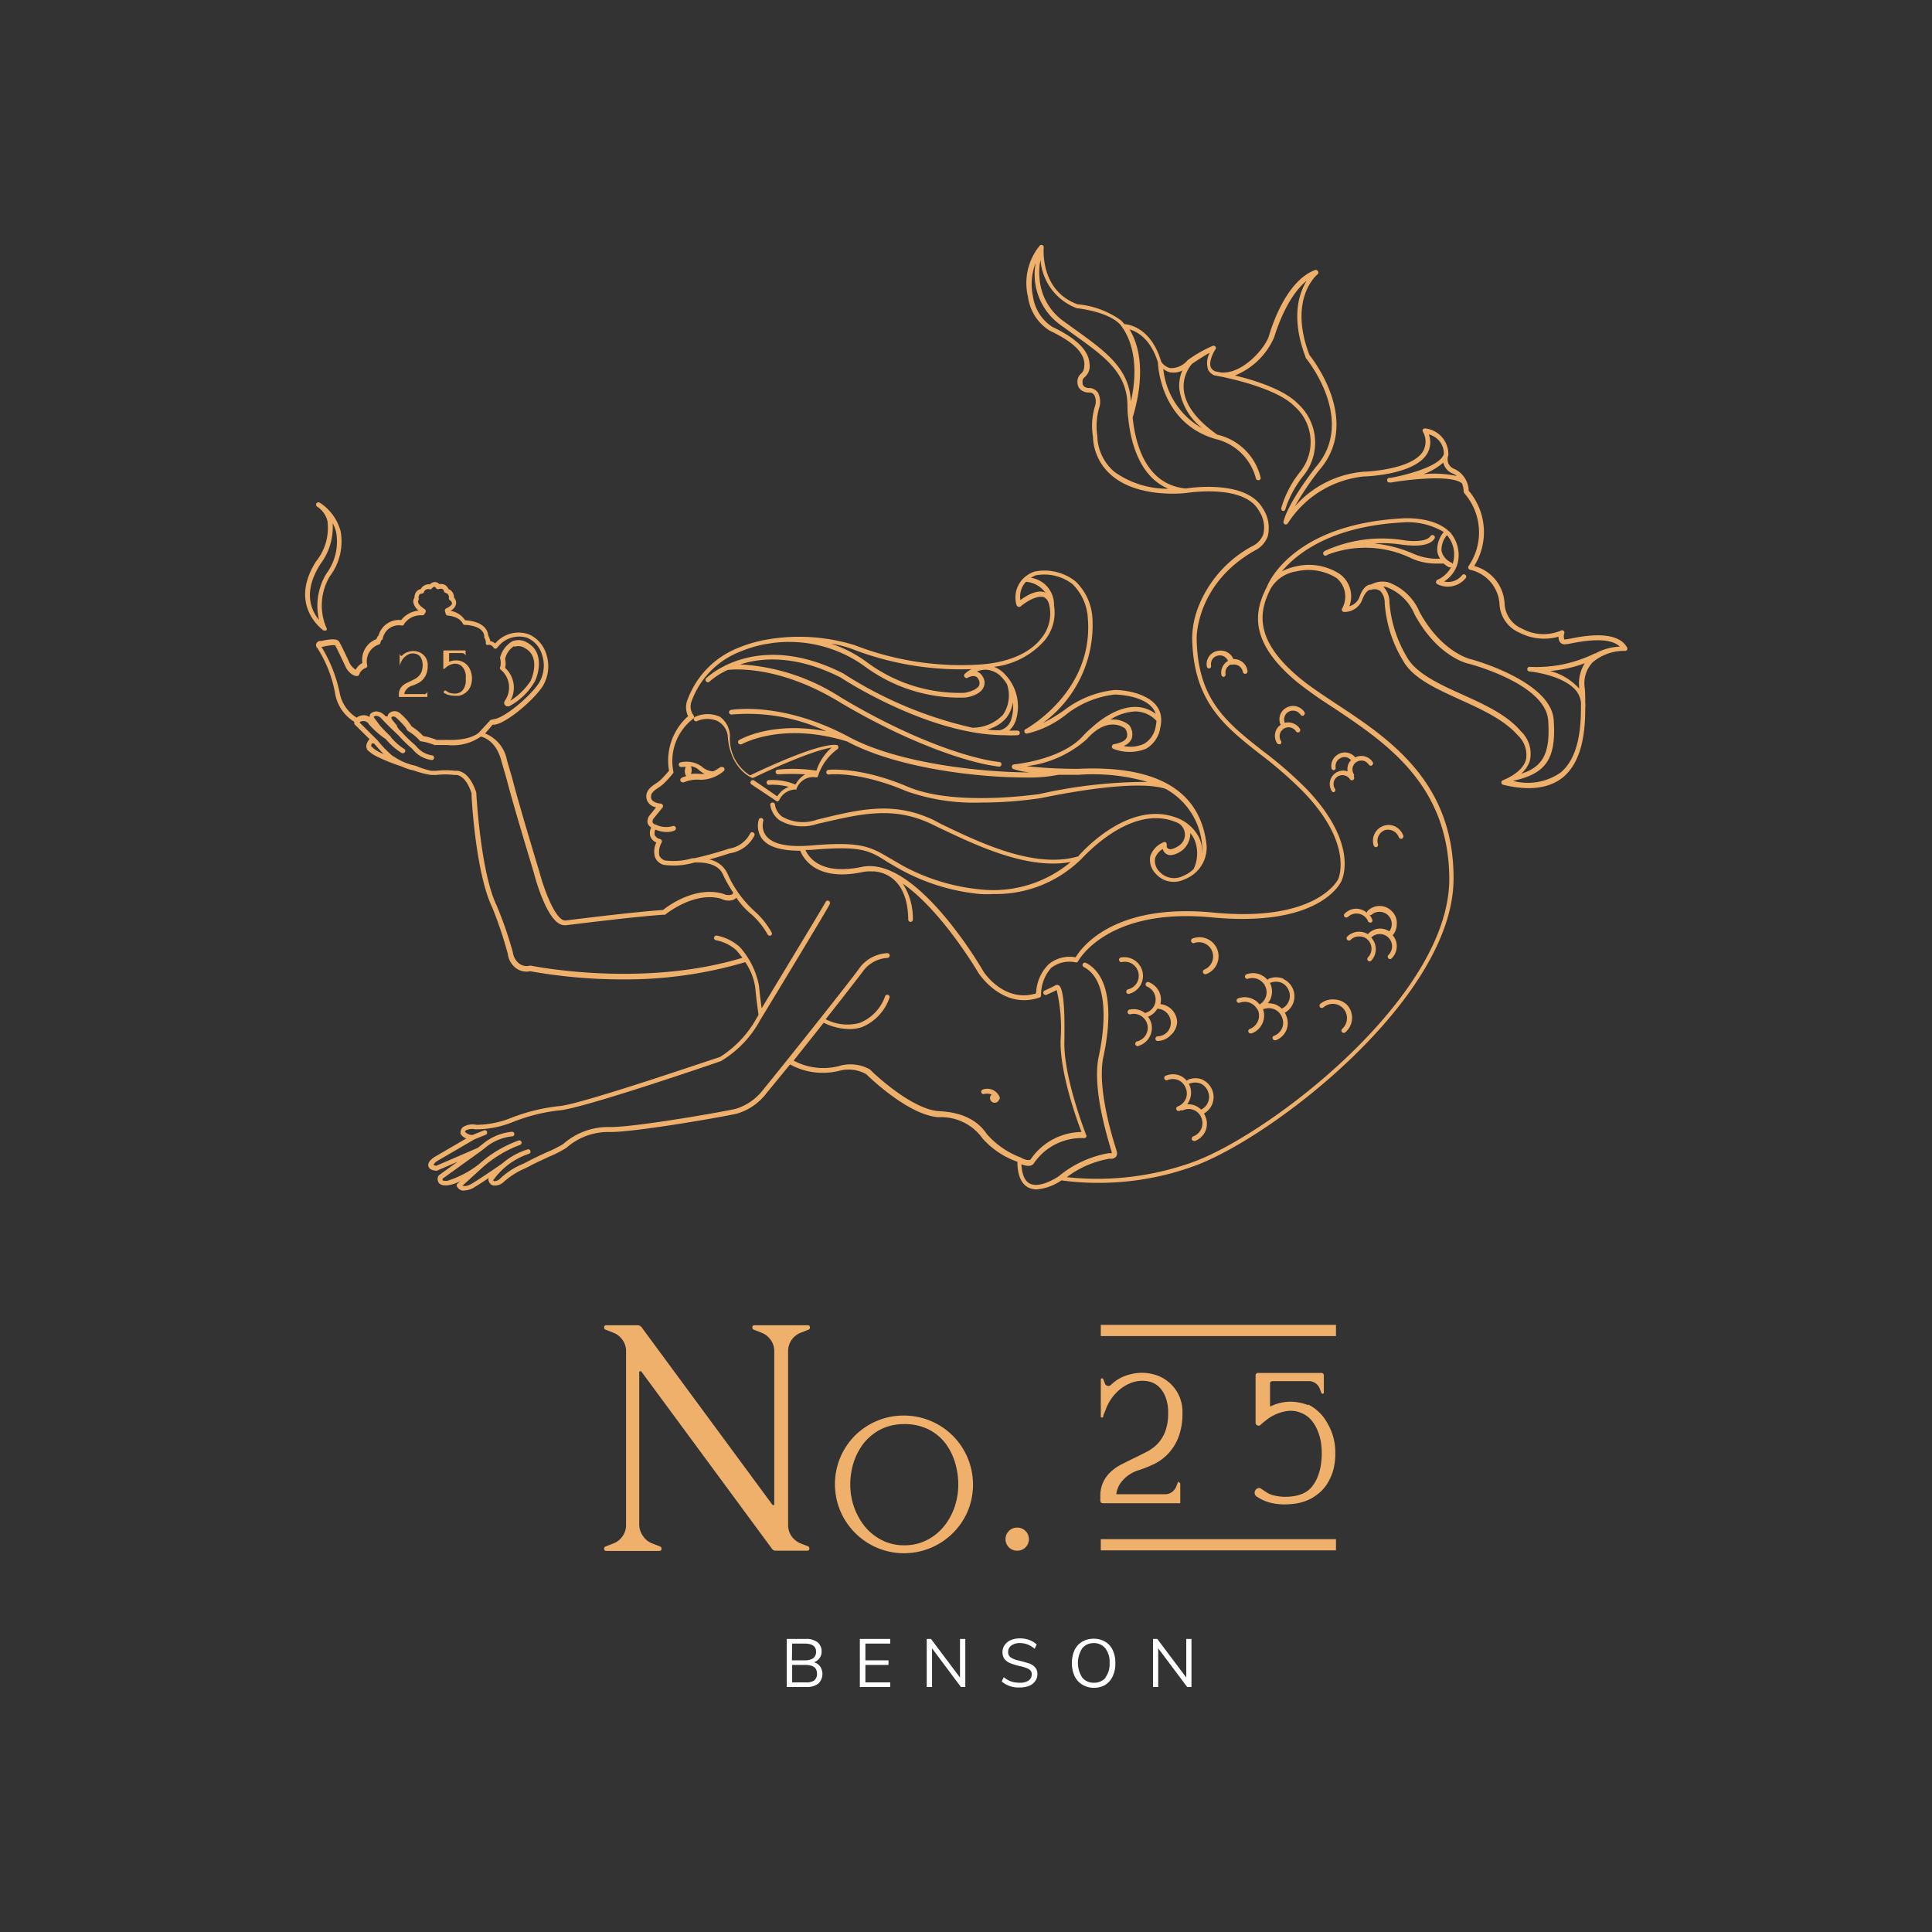 <svg id="Layer_1" data-name="Layer 1" xmlns="http://www.w3.org/2000/svg" viewBox="0 0 167.26 167.26"><rect x="0" y="0" width="167.26" height="167.26" fill="#333333" stroke="none"/><defs><style>.cls-1{fill:#efb06c;}.cls-2{fill:#fff;}</style></defs><title>No.25 logo@6x-100</title><path class="cls-1" d="M69.93,133.86a.2.2,0,0,1,.14.2c0,.13-.07.19-.2.19h-2.7a.37.37,0,0,1-.34-.17L55.51,118.72a.11.11,0,0,0-.11,0,.07.07,0,0,0-.06.07V132a1.77,1.77,0,0,0,.34,1,1.69,1.69,0,0,0,.81.63l.64.25a.2.2,0,0,1,.14.2c0,.13-.07.19-.2.19H52.5c-.13,0-.2-.06-.2-.19a.2.2,0,0,1,.14-.2l.64-.25a1.69,1.69,0,0,0,.81-.63,1.64,1.64,0,0,0,.31-1V117a1.64,1.64,0,0,0-.31-1,1.69,1.69,0,0,0-.81-.63l-.64-.25a.2.2,0,0,1-.14-.19.18.18,0,0,1,.2-.2h2.7a.45.45,0,0,1,.34.17l11.32,15.36s.07.06.11.05a.07.07,0,0,0,.06-.07V117a1.64,1.64,0,0,0-.31-1,1.69,1.69,0,0,0-.81-.63l-.64-.25a.2.2,0,0,1-.14-.19.18.18,0,0,1,.2-.2h4.6c.13,0,.19.07.19.2a.19.19,0,0,1-.14.19l-.64.25a1.79,1.79,0,0,0-.81.63,1.7,1.7,0,0,0-.3,1v15a1.7,1.7,0,0,0,.3,1,1.79,1.79,0,0,0,.81.63l.64.25Z"/><path class="cls-1" d="M78.26,122.55a6,6,0,0,1,4.23,1.75,6,6,0,0,1,1.28,1.91,6,6,0,0,1,0,4.64A6,6,0,0,1,80.59,134a6,6,0,0,1-4.65,0,6,6,0,0,1-1.9-1.28,6,6,0,0,1-1.29-1.91,6,6,0,0,1,0-4.64A6,6,0,0,1,74,124.3a6,6,0,0,1,1.9-1.28A5.87,5.87,0,0,1,78.26,122.55Zm0,11.23a4.16,4.16,0,0,0,2-.46,4.51,4.51,0,0,0,1.47-1.19,5.43,5.43,0,0,0,.92-1.69,5.92,5.92,0,0,0,.31-1.91,6.49,6.49,0,0,0-.28-1.91,5.27,5.27,0,0,0-.85-1.69,4.28,4.28,0,0,0-1.46-1.19,4.65,4.65,0,0,0-2.11-.45,4.44,4.44,0,0,0-2,.45,4.51,4.51,0,0,0-1.47,1.19,5.36,5.36,0,0,0-.89,1.69,6.5,6.5,0,0,0-.29,1.91,5.83,5.83,0,0,0,1.24,3.6,4.62,4.62,0,0,0,1.47,1.19A4.13,4.13,0,0,0,78.26,133.78Z"/><path class="cls-1" d="M88.05,134.25a1,1,0,0,1-1-1,1,1,0,0,1,1-1,1,1,0,0,1,.72,1.72A1,1,0,0,1,88.05,134.25Z"/><path class="cls-1" d="M95.51,122.57l.22-.55a4.09,4.09,0,0,1,1.08-1.61,3.6,3.6,0,0,1,1.14-.7,2.71,2.71,0,0,1,1.59-.09,1.8,1.8,0,0,1,.46.19,2,2,0,0,1,.52.46,2.56,2.56,0,0,1,.43.81,3.65,3.65,0,0,1,.18,1.24,4.41,4.41,0,0,1-.25,1.6,3.25,3.25,0,0,1-.67,1.08,3.61,3.61,0,0,1-1,.72c-.37.19-.74.38-1.13.56l-1,.5a4.59,4.59,0,0,0-.91.63,2.92,2.92,0,0,0-.65.88,2.77,2.77,0,0,0-.26,1.24v.38c0,.16.08.23.24.23h6.68v-1.67a.1.1,0,0,0-.11-.11v-.08c-.06,0-.09,0-.1.06l-.15.38a1.06,1.06,0,0,1-.53.55.94.94,0,0,1-.43.09H96.7s-.06,0-.06,0a2.14,2.14,0,0,1,.55-1.19,3,3,0,0,1,1.46-.91,12.22,12.22,0,0,0,1.32-.54,4.25,4.25,0,0,0,1.19-.9,4.45,4.45,0,0,0,.87-1.41,5.77,5.77,0,0,0,.34-2.1,3.33,3.33,0,0,0-2.51-3.33,3.89,3.89,0,0,0-2,0,3.53,3.53,0,0,0-1.67.9.3.3,0,0,1-.29.1.29.29,0,0,1-.24-.2l-.15-.39a.11.11,0,0,0-.1-.06.1.1,0,0,0-.11.11v3.18c0,.07,0,.1.11.1A.11.11,0,0,0,95.51,122.57Z"/><path class="cls-1" d="M113.25,121.59l0,.06a4.2,4.2,0,0,0-1.63-.3,4,4,0,0,0-1.59.39c-.05,0-.08,0-.08,0v-1.94a.21.21,0,0,1,.23-.23h3.19a1,1,0,0,1,.53.19,1,1,0,0,1,.35.45l.15.39a.09.09,0,0,0,.1.06.1.1,0,0,0,.11-.11v-1.46a.21.21,0,0,0-.23-.23h-5.44a.21.21,0,0,0-.24.23v4.09a.22.22,0,0,0,.14.21.21.21,0,0,0,.25,0c.17-.16.38-.33.64-.53a4.05,4.05,0,0,1,.87-.48,3.58,3.58,0,0,1,1-.24,2.31,2.31,0,0,1,1.13.22,2.1,2.1,0,0,1,.78.57,3.41,3.41,0,0,1,.52.83,4.66,4.66,0,0,1,.31,1,6.56,6.56,0,0,1,.09,1.08,7,7,0,0,1-.08,1,4.84,4.84,0,0,1-.27,1,3.26,3.26,0,0,1-.45.8,2,2,0,0,1-.62.55,2.65,2.65,0,0,1-.92.32,4.57,4.57,0,0,1-1,.07,4.44,4.44,0,0,1-.86-.13,2,2,0,0,1-.62-.28l-.39-.26a.34.34,0,0,0-.51.07.39.39,0,0,0-.09.3.44.44,0,0,0,.17.28l.13.08a3.61,3.61,0,0,0,1,.44,5.06,5.06,0,0,0,1.31.16,6.8,6.8,0,0,0,1.17-.11,4.54,4.54,0,0,0,1.12-.4,4.83,4.83,0,0,0,.72-.51,3.43,3.43,0,0,0,.67-.78,4.62,4.62,0,0,0,.5-1.12,5.21,5.21,0,0,0,.19-1.5,4.88,4.88,0,0,0-.65-2.55A3.86,3.86,0,0,0,113.25,121.59Z"/><rect class="cls-1" x="95.3" y="114.7" width="20.36" height="0.97"/><rect class="cls-1" x="95.3" y="133.25" width="20.36" height="0.97"/><path class="cls-1" d="M136,55.28l-.47.08c-.08,0-.1,0-.1,0a.83.83,0,0,1,0-.54.21.21,0,0,0-.08-.22.2.2,0,0,0-.23,0,3.88,3.88,0,0,1-3.34-.17,2.48,2.48,0,0,1-1.52-2.11A3.55,3.55,0,0,0,127.63,49a5.54,5.54,0,0,0-.48-6.52,2.14,2.14,0,0,0-1.21-1.87.93.93,0,0,1-.55-.49,1,1,0,0,1,0-.71h0v0a2.25,2.25,0,0,0-2-2.32.22.22,0,0,0-.2.08.18.18,0,0,0,0,.21,1.72,1.72,0,0,1,0,1.7c-1,1.63-5.1,1.76-5.15,1.76a8.91,8.91,0,0,0-5.94,3,25.76,25.76,0,0,1,2.09-3.11c3.69-4.2-.48-9.56-.83-10-1.85-4.86.63-6.93.73-7a.2.2,0,0,0,0-.26.19.19,0,0,0-.24-.09c-2.3.85-3.58,4.28-4,5.72-.31,1-2.23,3.28-4.12,3.15l-.47-.09a.69.69,0,0,1-.42-.33c-.23-.48.2-1.31.39-1.59a.18.18,0,0,0,0-.22.22.22,0,0,0-.21-.09,11.38,11.38,0,0,0-2.2,1.25,1.86,1.86,0,0,1-1.5.69,1.28,1.28,0,0,1-.79-.56h0c-.85-2.87-2.69-3.21-3.19-3.25a3.48,3.48,0,0,0-.31-.34h0a7.67,7.67,0,0,0-3.75-1.38c-3.23-1.18-2.93-4.76-2.92-4.92a.2.2,0,0,0-.12-.2.18.18,0,0,0-.23.05A5.11,5.11,0,0,0,89,25.72a4.08,4.08,0,0,0,1.88,2.91c2,.94,2.94,1.87,3,2.83,0,.57-.12.72-.28.88a.88.88,0,0,0-.32.77.82.82,0,0,0,.3.65,1.14,1.14,0,0,0,.79.22.53.53,0,0,1,.37.23,1.26,1.26,0,0,1,.09.85,5.8,5.8,0,0,0-.21,2.73,4.58,4.58,0,0,0,1.62,3.37c2.33,2,6.29,1.54,6.46,1.52s5-.8,6.29,1.54a2.55,2.55,0,0,1,.37,2.06,1.87,1.87,0,0,1-.94,1,10.21,10.21,0,0,0-4.61,5.1,7.75,7.75,0,0,0-.6,2.82c.08,5.52,2.76,7.64,5.87,10.08a34.74,34.74,0,0,1,3.79,3.31c4.33,4.52,3,7.44,3,7.48S114.06,79.89,105,79c-8.63-.83-11.41,3.09-11.88,3.88a2.83,2.83,0,0,0-2.32.59A3.69,3.69,0,0,0,89.7,86c-2.78.85-4.55-1.84-4.62-2-.24-.41-5.82-9.92-10.47-8.95-3.57.75-4.61-.85-4.88-1.47l.49,0c4.26-.37,5,0,6.63,1.06.35.2.74.44,1.2.69a17.81,17.81,0,0,0,6.8,2.07,11.18,11.18,0,0,0,1.15,0,10.53,10.53,0,0,0,7.58-3h0l0,0c.05,0,4.23-4.89,8.24-3.22a1.14,1.14,0,0,1,.29,2c-.2.15-.68.42-.92.32s-.17-.26-.18-.42a.2.2,0,0,0-.1-.16.19.19,0,0,0-.18,0,2,2,0,0,0-1.14,1.18,1.69,1.69,0,0,0,.43,1.5,2.08,2.08,0,0,0,2.54.52,2.94,2.94,0,0,0,1.9-2.94c-.52-4.72-4.27-6.94-11.11-6.62a39.9,39.9,0,0,1-4.47-.23A9.51,9.51,0,0,0,94.08,64c1.9-2.14,3.3-.94,3.33-.92a.9.9,0,0,1,.15.74c-.11.29-.5.5-1.13.61a.22.22,0,0,0-.17.19.2.2,0,0,0,.13.21,3.84,3.84,0,0,0,2.81,0A2.52,2.52,0,0,0,100.45,63a3.13,3.13,0,0,0,.08-.66h0a2,2,0,0,0-.48-1.33c-1-1.15-3.12-1.3-3.6-1.27a8.64,8.64,0,0,0-4.34,1.76,14.13,14.13,0,0,1-1.82,1.09,10.5,10.5,0,0,0,4.29-9,4.79,4.79,0,0,0-1.47-3.26,4.34,4.34,0,0,0-3.54-.85,2.58,2.58,0,0,0-.94.56s0,0,0,0A2.32,2.32,0,0,0,88,52.37a.23.23,0,0,0,.14.15.24.24,0,0,0,.2,0c.33-.3,1.34-1,2-.83.27.1.45.38.53.84a3.35,3.35,0,0,1-.7,2.7c-1,1.32-2.91,2.14-5.33,2.3a25.49,25.49,0,0,1-10.86-1.68,16.34,16.34,0,0,0-7.17-.55l-.6.1a11.86,11.86,0,0,0-2.38.72,7.69,7.69,0,0,0-4.29,4.41A1.76,1.76,0,0,0,59.57,62a5.14,5.14,0,0,0-1.65,4.72,10.19,10.19,0,0,1-.73.8,3,3,0,0,1-.43.32c-.42.29-.93.64-.78,1.35a1,1,0,0,0,.82.7l-.52.65a.84.84,0,0,0-.22.69.7.7,0,0,0,.32.41,1,1,0,0,0-.07.78.93.93,0,0,0,.51.52,1.79,1.79,0,0,0-.12,1.26,1.16,1.16,0,0,0,.74.67,6.27,6.27,0,0,0,2.68-.2c.34,0,1.93-.1,2.45,1a11.49,11.49,0,0,0,.92,1.63.38.38,0,0,1-.21.17,1,1,0,0,1-.66-.09c-2.44-.71-4.83,1.08-5.22,1.4-2.66.18-8.36.9-8.42.91-.84.09-1.85-2.56-2.3-4.27,0,0-1.79-5.87-2.34-8.07l-.45-1.53A3.08,3.08,0,0,0,42,63.5l.65-.76.15,0c1-.1,3.37-2.08,4.19-3.34a3.33,3.33,0,0,0,.32-2.72,2.72,2.72,0,0,0-1.52-1.76,2.64,2.64,0,0,0-2.92.79.86.86,0,0,0-.43-.21,1.29,1.29,0,0,0-.17-.47c-.12-1.14-1.52-1.31-2-1.33A1.89,1.89,0,0,0,39,52.88a.89.89,0,0,0,.49-.63.7.7,0,0,0-.19-.52.76.76,0,0,0-.48-.74.71.71,0,0,0-.28-.34.78.78,0,0,0-.5-.08.55.55,0,0,0-.41-.18.69.69,0,0,0-.42.2.8.8,0,0,0-.79.41.63.63,0,0,0-.36.21.83.83,0,0,0-.18.55.55.55,0,0,0-.09.43,1.2,1.2,0,0,0,.45.67,2.2,2.2,0,0,0-1.51.82h0A1.83,1.83,0,0,0,32.78,55a.75.75,0,0,0-.19.33,1.91,1.91,0,0,0-1.22,2.07,1.38,1.38,0,0,0-.58.58,1.56,1.56,0,0,1-.52-.57c-.07-.16-.74-1.59-.91-1.86s-.73-.24-1.54-.06l-.13,0a.36.36,0,0,0-.29.2.34.34,0,0,0,0,.32.13.13,0,0,0,.06.07,10.85,10.85,0,0,1,1.56,4,3.59,3.59,0,0,0,1.65,2.41.76.76,0,0,0,0,.15.21.21,0,0,0,.06.1L32,64a.13.13,0,0,0-.07.06s-.34.42-.17.75l0,.06a3,3,0,0,0,.94.66,16.28,16.28,0,0,0,2.12.84,3.89,3.89,0,0,0,1,.33,7.8,7.8,0,0,0,1.49.39l.46,0a6.59,6.59,0,0,1,1.55,0h.1s.83-.14,1.4,1.57c0,.54.38,7,1.8,9.91a35.37,35.37,0,0,1,1.34,4,1.82,1.82,0,0,0,.77,1.29,1.48,1.48,0,0,0,1.16.22,45.19,45.19,0,0,0,8.1.71A36.56,36.56,0,0,0,64.52,83.3a5.22,5.22,0,0,1,.86,2.16c.12,1.27.28,2.33.28,2.34a.19.19,0,0,0,0,.08l-.14.23a9.26,9.26,0,0,1-3.21,3.41c-.12,0-12,4.1-13.9,4.24a16,16,0,0,0-4.11,1,8.35,8.35,0,0,1-3.06.62,1.56,1.56,0,0,0-1.14.18.61.61,0,0,0-.23.49.16.16,0,0,0,0,.09.88.88,0,0,0,.5.42l-2.73,1.59c-.15.09-.63.42-.56.78s.49.4.64.42a.22.22,0,0,0,.11,0l1.78-.77s0,0,0,0l-1.59,1.15-.06.06a.59.59,0,0,0,0,.57c.12.2.37.29.77.26a3.17,3.17,0,0,0,1.12-.37l-.24.22a.2.2,0,0,0-.06.23.72.72,0,0,0,.42.36.75.75,0,0,0,.26,0,1.7,1.7,0,0,0,.89-.31c.36-.21.78-.49,1.18-.76l0,.06a.21.21,0,0,0,0,.17.57.57,0,0,0,.4.41,1.13,1.13,0,0,0,.85-.25l0,0a6.68,6.68,0,0,1,1.93-1.24c.14-.07.26-.12.32-.16.51-.28,1.18-.58,1.76-.85a9.84,9.84,0,0,0,1.48-.76A5.45,5.45,0,0,1,52.7,98c1.94.07,9.53-1.24,11.07-1.58a5,5,0,0,0,2.63-1.83l2-2.44a5.86,5.86,0,0,0,4.27.55A3.11,3.11,0,0,1,75,93c.31.31,3.7,3.57,6.26,3.72a4.42,4.42,0,0,1,3.82,1.86,7.23,7.23,0,0,0,3,2c0,1.15.33,1.9.93,2.22a1.58,1.58,0,0,0,.74.17,4.43,4.43,0,0,0,2.14-.78A24.2,24.2,0,0,0,103.24,101c6.67-2.33,22.52-14.45,22.6-24.86.06-8.48-5.62-12.22-10.18-15.22-1.14-.76-2.23-1.47-3.1-2.19-4.06-3.35-3.56-5.83-2.53-7.81a3.09,3.09,0,0,1,2.19-1.45,4.56,4.56,0,0,1,3.5.58,2.09,2.09,0,0,1,.47,2.63.21.21,0,0,0,0,.19.2.2,0,0,0,.17.11,1.65,1.65,0,0,0,1.59-1.1c.33-.84.67-.81.66-.82h.1a.87.87,0,0,1,.78.1,1.49,1.49,0,0,1,.39,1.06,11.06,11.06,0,0,0,1.6,5c.85,1.5,2.82,2.39,4.92,3.35,1.88.85,3.82,1.74,5,3.09a2.31,2.31,0,0,1,.71,2.1c-.32,1.19-2,1.78-2,1.79a.2.2,0,0,0-.13.2.2.2,0,0,0,.15.19c2.27.55,4,.32,5.2-.66,1.63-1.36,1.92-3.91,1.91-6a2,2,0,0,0,0-.43c0-.52,0-1-.06-1.4a2.66,2.66,0,0,1,.69-2.1,4.2,4.2,0,0,1,2.81-1,.19.19,0,0,0,.18-.09.22.22,0,0,0,0-.21C140,54.52,137.15,55.05,136,55.28ZM125.78,41a1.71,1.71,0,0,1,.35.21,9.56,9.56,0,0,0-2.9-.16,5.33,5.33,0,0,0,1.72-1,1.06,1.06,0,0,0,.06.19A1.31,1.31,0,0,0,125.78,41Zm-24.42-8.76a1.59,1.59,0,0,0,1-.17,3.31,3.31,0,0,0-.26,1.62,5.26,5.26,0,0,0,2,3.4,6.67,6.67,0,0,1-3.39-5.16A1.44,1.44,0,0,0,101.36,32.25ZM90.08,22.51a4.86,4.86,0,0,0,3.16,4.18h.05s2.6.27,3.66,1.38l0,0a1.18,1.18,0,0,1,.17.22h0c.56.76,1.61,2.76.79,6.46-.16-2.86-2.15-4.29-4.87-6.25l-1-.72A5,5,0,0,1,90,24.13,5.19,5.19,0,0,1,90.08,22.51Zm6.4,18.34A4.19,4.19,0,0,1,95,37.74a5.66,5.66,0,0,1,.2-2.57A1.76,1.76,0,0,0,95.06,34a1,1,0,0,0-.67-.41h0a.78.78,0,0,1-.52-.12.43.43,0,0,1-.15-.36.47.47,0,0,1,.19-.46,1.27,1.27,0,0,0,.41-1.19c-.08-1.13-1.13-2.17-3.23-3.17a3.75,3.75,0,0,1-1.66-2.63,5,5,0,0,1,.23-2.89,5.4,5.4,0,0,0,2.23,5.42l1,.72c2.8,2,4.66,3.34,4.72,6.16,0,.31,0,.67.06,1.07h0c.2,2.07.94,5.1,3.47,6.17A7.88,7.88,0,0,1,96.48,40.85Zm6.86,34.38a2.77,2.77,0,0,1-.91.6,1.71,1.71,0,0,1-2.07-.39A1.31,1.31,0,0,1,100,74.3a1.47,1.47,0,0,1,.67-.8.68.68,0,0,0,.38.47c.51.23,1.24-.3,1.35-.39a1.94,1.94,0,0,0,.65-1.45,2.38,2.38,0,0,1,.39.64A3.17,3.17,0,0,1,103.34,75.23Zm-3.22-12.82a3,3,0,0,1-.07.49,2.11,2.11,0,0,1-1,1.49,2.8,2.8,0,0,1-1.78.19,1.18,1.18,0,0,0,.71-.65,1.29,1.29,0,0,0-.23-1.16,2.19,2.19,0,0,0-1.51-.48h-.1a4.39,4.39,0,0,1,2.17-.7h0A2.53,2.53,0,0,1,100.12,62.41Zm-9.7-11.14c-.7-.24-1.63.34-2.08.68a1.86,1.86,0,0,1,.48-1.58,2.25,2.25,0,0,1,1.72,1A.45.45,0,0,0,90.42,51.27ZM73.78,56.19A26,26,0,0,0,84.1,57.93a2.84,2.84,0,0,0-.59.42.2.2,0,0,0,0,.26.19.19,0,0,0,.25.07c.66-.34.89,0,.92.09a.6.6,0,0,1,.08.58c-.2.4-1,.59-1.27.63a13.47,13.47,0,0,1-8.41-2.63,10.91,10.91,0,0,0-3.15-1.63A9.3,9.3,0,0,1,73.78,56.19ZM29.41,60A12.34,12.34,0,0,0,27.83,56l.08,0c.84-.19,1.06-.15,1.11-.12.13.21.68,1.38.89,1.82,0,.08.44.82,1,.83h0a.2.2,0,0,0,.19-.14.91.91,0,0,1,.56-.56.19.19,0,0,0,.13-.23,1.54,1.54,0,0,1,1-1.8.2.2,0,0,0,.15-.16.71.71,0,0,1,.07-.21.2.2,0,0,0,.13-.16,1.42,1.42,0,0,1,1.67-1.11A.2.2,0,0,0,35,54a1.75,1.75,0,0,1,1.55-.73.21.21,0,0,0,.2-.11l.09-.15a.22.22,0,0,0-.08-.28c-.2-.12-.54-.39-.57-.61a.19.19,0,0,1,.05-.17.27.27,0,0,0,0-.15.47.47,0,0,1,.08-.33.28.28,0,0,1,.2-.08.19.19,0,0,0,.18-.13.4.4,0,0,1,.48-.25.19.19,0,0,0,.22-.08s.12-.13.19-.13h0c.06,0,.13.07.16.11A.21.21,0,0,0,38,51a.41.41,0,0,1,.32,0,.27.27,0,0,1,.11.18.21.21,0,0,0,.15.15.38.38,0,0,1,.28.43A.23.23,0,0,0,39,52a.34.34,0,0,1,.13.24c0,.13-.2.29-.5.43a.2.2,0,0,0-.11.23l.06.23a.21.21,0,0,0,.18.16s1,.06,1.3.69a.18.18,0,0,0,.18.12s1.62,0,1.69,1a.17.17,0,0,0,0,.11.68.68,0,0,1,.13.44.19.19,0,0,0,.06.17.21.21,0,0,0,.17,0,.48.48,0,0,1,.43.24.2.2,0,0,0,.16.1.23.23,0,0,0,.17-.08,2.34,2.34,0,0,1,2.6-.86,2.29,2.29,0,0,1,1.29,1.51,2.92,2.92,0,0,1-.27,2.38c-.81,1.25-3.06,3.07-3.91,3.15l-.25.06a.14.14,0,0,0-.1.07l-.92,1h0s-.62.71-2.68.67c-.16,0-.72,0-1,0a5.57,5.57,0,0,0-1.17-.34,5,5,0,0,0-1-.83,4.84,4.84,0,0,0-.94-1.08.72.72,0,0,0-1-.07.4.4,0,0,0-.14.28L33.36,62a1.08,1.08,0,0,0-.77-.41.76.76,0,0,0-.5.19A.39.39,0,0,0,32,62s0,0,0,.08a.89.89,0,0,0-.81-.11.75.75,0,0,0-.31.16A3.23,3.23,0,0,1,29.41,60Zm3.45,5.12h0a2.44,2.44,0,0,1-.73-.53.46.46,0,0,1,.07-.23h.18c.08.1.47.55.84.93Zm99.6.66a2.67,2.67,0,0,0-.79-2.47c-1.2-1.43-3.18-2.33-5.11-3.2s-3.94-1.8-4.73-3.18a10.84,10.84,0,0,1-1.54-4.77,1.91,1.91,0,0,0-.54-1.38h0a1.47,1.47,0,0,1,.29.05,4.28,4.28,0,0,1,2.43,2.37c2,3.68,4.57,4.24,4.67,4.26s6.68,1.74,6.89,4.91c.19,2.74-.38,4-2.33,4.61A2.51,2.51,0,0,0,132.46,65.81Zm4.25-6.38,0,.23a1.47,1.47,0,0,0-.1-.13,5.13,5.13,0,0,0-2.41-1.41,11.46,11.46,0,0,0,3-.67A3.25,3.25,0,0,0,136.71,59.43Zm1.39-2.85h0a11.38,11.38,0,0,1-5.68,1.18.2.2,0,0,0,0,.4s2.82.27,4,1.63a2,2,0,0,1,.45,1.06,2,2,0,0,1,0,.25v.19c0,2-.27,4.38-1.76,5.62a4.94,4.94,0,0,1-4.13.72c2.89-.61,3.76-1.93,3.53-5.27s-6.92-5.2-7.21-5.27c0,0-2.49-.57-4.4-4.07a4.65,4.65,0,0,0-2.69-2.57,2.06,2.06,0,0,0-1.51.18c-.21,0-.67.12-1,1.07a1.27,1.27,0,0,1-.88.81A2.4,2.4,0,0,0,116,49.7a4.91,4.91,0,0,0-3.84-.66,5,5,0,0,0-1.18.42c1.31-1.56,4.28-3.89,10.42-4.23a6.06,6.06,0,0,1,3.59.83,2.37,2.37,0,0,0-.56,1.67,1.53,1.53,0,0,0,.25.64,5.29,5.29,0,0,1-2.2-.38,11.33,11.33,0,0,0-3.5-.94,10.67,10.67,0,0,1,2.49.12c.22,0,2.15.34,2.72-.54a.21.21,0,0,0-.06-.28.22.22,0,0,0-.29.06c-.35.55-1.78.45-2.31.36a11.88,11.88,0,0,0-6.6.82,1.6,1.6,0,0,0-.28.14.21.21,0,0,0-.08.27.2.2,0,0,0,.28.08L115,48a9.13,9.13,0,0,1,7.26.37,5.32,5.32,0,0,0,2.15.42l.57,0a2.85,2.85,0,0,0,.46.32.16.16,0,0,0,.1,0l.08,0a2.48,2.48,0,0,1-1.18,1.09.22.22,0,0,0-.12.18.21.21,0,0,0,.11.19,2,2,0,0,0,2.46-.52.2.2,0,1,0-.31-.26,1.52,1.52,0,0,1-1.56.55,2.68,2.68,0,0,0,1.21-1.73,3,3,0,0,0-.7-2.54l-.15-.13h0c-1.41-1.26-3.93-1.07-4-1.06-9.46.52-11.57,5.59-11.69,5.9-1.1,2.12-1.64,4.76,2.64,8.3a37.5,37.5,0,0,0,3.14,2.21c4.47,3,10,6.62,10,14.87-.07,10.24-15.73,22.18-22.32,24.49a24.4,24.4,0,0,1-10.79,1.26,8.42,8.42,0,0,1,3.72-1.6.61.61,0,0,0,.51-.14.49.49,0,0,0,.1-.46l-.12-.41C96.15,98,95,94,95.52,91.51c.44-2,1.17-6.75-1.5-8.15a.21.21,0,0,0-.28.09.2.2,0,0,0,.09.27c2.49,1.3,1.62,6.23,1.3,7.7-.58,2.62.62,6.62,1,7.94.06.19.1.32.11.37a.19.19,0,0,1,0,.1.41.41,0,0,1-.17,0H96a9.32,9.32,0,0,0-4.34,2s-1.6,1.11-2.52.63c-.43-.23-.67-.79-.71-1.67a1.46,1.46,0,0,0,.57.14.62.62,0,0,0,.46-.15l0,0a5,5,0,0,1,4.39-2.25.23.23,0,0,0,.18-.08.2.2,0,0,0,0-.2s-2-5.07-1.88-8.17c0-1,.09-4.44-.49-4.78a.3.3,0,0,0-.29,0c-.28.17-.92.45-.92.45a.2.2,0,0,0-.11.27.2.2,0,0,0,.27.1s.55-.24.87-.41A14.22,14.22,0,0,1,91.82,90c-.09,2.79,1.39,6.93,1.81,8a5.41,5.41,0,0,0-4.43,2.41c-.06,0-.31.11-.85-.21h0a7.31,7.31,0,0,1-2.9-2c-.36-.51-1.3-1.87-4.13-2-2.48-.14-6-3.58-6-3.61l0,0a3.45,3.45,0,0,0-2.72-.29,5.43,5.43,0,0,1-3.89-.48l2.6-3.28a5.08,5.08,0,0,0,2.19.55,3.57,3.57,0,0,0,1.1-.16A4.23,4.23,0,0,0,77,86.4a.2.2,0,1,0-.37-.16,3.85,3.85,0,0,1-2.24,2.33,4.12,4.12,0,0,1-2.91-.33c1.5-1.9,3-3.83,3.35-4.31a2.85,2.85,0,0,1,2-1,.2.2,0,0,0,.19-.22.19.19,0,0,0-.21-.19,3.19,3.19,0,0,0-2.31,1.16c-.68,1-6.44,8.2-6.65,8.46l-1.78,2.2A4.74,4.74,0,0,1,63.68,96c-1.53.34-9.06,1.64-11,1.57a5.87,5.87,0,0,0-3.92,1.47,9.63,9.63,0,0,1-1.37.69c-.59.27-1.26.58-1.79.87l-.3.15a6.43,6.43,0,0,0-2.07,1.35.8.8,0,0,1-.46.16s0,0-.08-.07a6.17,6.17,0,0,1,3.1-2.3.2.2,0,0,0,.13-.25.19.19,0,0,0-.25-.13,6.09,6.09,0,0,0-2.18,1.21c-.14.1-1.61,1.12-2.57,1.71-.43.26-.68.27-.81.23l-.08,0,1.69-1.54a10.31,10.31,0,0,1,3.3-2,.21.21,0,0,0,.13-.25.2.2,0,0,0-.26-.13,10.38,10.38,0,0,0-3.44,2.06,8.61,8.61,0,0,1-2.73,1.43c-.28,0-.38,0-.4-.07a.2.2,0,0,1,0-.12l3-2.16c.25-.17.51-.37.78-.59a4.32,4.32,0,0,1,2.23-.91.2.2,0,0,0,0-.4,4.64,4.64,0,0,0-2.47,1l-.49.39-3.61,1.56a1,1,0,0,1-.24-.08,1,1,0,0,1,.37-.36l3.16-1.84,1-.41a.21.21,0,0,0,.11-.27.2.2,0,0,0-.26-.11l-1,.4a.89.89,0,0,1-.64-.27.18.18,0,0,1,.07-.13,1.25,1.25,0,0,1,.82-.09,8.53,8.53,0,0,0,3.27-.64,15.38,15.38,0,0,1,4-1c2-.15,13.51-4.09,14-4.27a9.28,9.28,0,0,0,3.41-3.58c1.61-2.64,6-9.9,6-10a.2.2,0,1,0-.35-.21c0,.07-3.7,6.17-5.54,9.22-.06-.41-.15-1.13-.23-1.94A7,7,0,0,0,64.06,82a4.1,4.1,0,0,0-2-1,.2.2,0,1,0-.08.4,3.69,3.69,0,0,1,1.76.86c.17.19.35.42.53.66-8.69,2.64-18.21.7-18.31.68a.14.14,0,0,0-.09,0,1.09,1.09,0,0,1-.88-.15,1.47,1.47,0,0,1-.59-1A32.73,32.73,0,0,0,43,78.4c-1.41-2.92-1.76-9.72-1.77-9.79a.09.09,0,0,0,0,0c-.61-1.88-1.58-1.91-1.82-1.88a7.38,7.38,0,0,0-1.64,0l-.44,0A7,7,0,0,1,36,66.3h0a5.33,5.33,0,0,1-1.89-.79l-.15-.09a9.67,9.67,0,0,1-1.27-1.32l-1.56-1.55a.08.08,0,0,1,0,0,.31.31,0,0,1,.16-.1h0a.56.56,0,0,1,.66.27,7.75,7.75,0,0,0,1.45,1.27,5.75,5.75,0,0,0,1.4,1.22l.08,0a.22.22,0,0,0,.19-.13.19.19,0,0,0-.11-.26,5.21,5.21,0,0,1-1.12-1,.22.22,0,0,0-.08-.13l-.09-.06-.11-.12s-.34-.33-.57-.59-.51-.67-.54-.7-.1-.14-.08-.18a.34.34,0,0,1,.21-.07h0a.74.74,0,0,1,.48.28c.56.6,1.38,1.36,1.43,1.41a12.35,12.35,0,0,0,1,1,1.79,1.79,0,0,1,.26.24,2.52,2.52,0,0,0,1.63.9.2.2,0,0,0,.2-.21.2.2,0,0,0-.2-.2,2.15,2.15,0,0,1-1.34-.78,3.34,3.34,0,0,0-.3-.28,11.44,11.44,0,0,1-1-1h0a1.33,1.33,0,0,1-.37-.44l0-.07L34,62.37c-.08-.1-.13-.22-.11-.27s.22-.16.45.07c.72.68.86.92.88,1a.24.24,0,0,0,.09.11,4.07,4.07,0,0,1,1,.81.19.19,0,0,0,.14.09,4.79,4.79,0,0,1,1.16.32.2.2,0,0,0,.11,0l1,0a0,0,0,0,0,0,0h0a4.3,4.3,0,0,0,2.91-.73c.32.07,1.36.44,1.79,2.16l.44,1.52c.56,2.21,2.33,8,2.35,8.09.2.77,1.27,4.56,2.65,4.56H49c.06,0,5.84-.74,8.46-.91a.17.17,0,0,0,.12,0s2.49-2.06,4.86-1.38a1.37,1.37,0,0,0,1,.11.79.79,0,0,0,.31-.2,6.53,6.53,0,0,0,1.33,1.46,6.83,6.83,0,0,1,1.37,1.71.18.18,0,0,0,.17.11.17.17,0,0,0,.1,0,.2.2,0,0,0,.08-.28,7,7,0,0,0-1.48-1.84,9.65,9.65,0,0,1-2.36-3.29,2.18,2.18,0,0,0-1.55-1.18c.9-.25,1.63-.49,1.77-.54a2.83,2.83,0,0,0,2.13-1.53.2.2,0,0,0-.1-.27.2.2,0,0,0-.27.09,2.47,2.47,0,0,1-1.83,1.31h0c-.63.21-1.83.58-3,.83H60l-.06,0a5.68,5.68,0,0,1-2.37.19.78.78,0,0,1-.49-.42,1.67,1.67,0,0,1,.2-1.13.19.19,0,0,0,0-.18.2.2,0,0,0-.13-.12.67.67,0,0,1-.47-.35.7.7,0,0,1,.06-.47,2.6,2.6,0,0,0,1,.21,1.72,1.72,0,0,0,.66-.13.2.2,0,0,0,.1-.27.21.21,0,0,0-.27-.11,2,2,0,0,1-1.47-.14h0c-.11,0-.25-.12-.27-.22a.46.46,0,0,1,.13-.34l.75-.92a.2.2,0,0,0,0-.21.19.19,0,0,0-.17-.12c-.72-.06-.82-.43-.82-.44-.09-.43.17-.63.61-.93a2.92,2.92,0,0,0,.48-.37,8.6,8.6,0,0,0,.82-.91.2.2,0,0,0,0-.15A4.62,4.62,0,0,1,60,62.23a.23.23,0,0,0,.09-.14.25.25,0,0,0-.05-.16,1.29,1.29,0,0,1-.14-1.29,7.27,7.27,0,0,1,4.07-4.18,11.09,11.09,0,0,1,2.3-.7h.05l.47-.08a11.16,11.16,0,0,1,8.06,2,13.8,13.8,0,0,0,8.7,2.71c.12,0,1.26-.18,1.58-.85a.94.94,0,0,0-.08-1,.83.83,0,0,0-.48-.4,1.89,1.89,0,0,1,.81-.16,2,2,0,0,1,1.4.72,2.9,2.9,0,0,1,.4.54,3,3,0,0,1-.34,2.63A3.62,3.62,0,0,1,84.18,63h0A34.73,34.73,0,0,1,73,58.3c-4.75-2.41-8.2-1.64-10.13-.72h0a.15.15,0,0,0-.11.06,6.83,6.83,0,0,0-1.65,1.1.21.21,0,0,0,.29.29A6.25,6.25,0,0,1,63,58c.49-.06,4.37-.42,9.58,2.72C78.79,64.43,84,66.09,86.5,66.37h0a.2.2,0,0,0,.2-.18.2.2,0,0,0-.18-.22c-2.5-.28-7.61-1.92-13.77-5.62a17.8,17.8,0,0,0-8.66-2.83c1.93-.62,4.86-.8,8.68,1.13.08.06,7.59,5,14.22,5a10,10,0,0,0,1.1,0,.2.2,0,0,0,0-.4l-.72,0a2.1,2.1,0,0,0,.58-.91,4,4,0,0,0-.89-3.9,2.57,2.57,0,0,0-1-.71,6.9,6.9,0,0,0,4.4-2.31,3.77,3.77,0,0,0,.79-3,2.35,2.35,0,0,0-2-2.4,3,3,0,0,1,.41-.21,4,4,0,0,1,3.19.76,4.5,4.5,0,0,1,1.33,3c.49,6.34-5.33,9.52-5.39,9.56a.19.19,0,0,0-.1.24.21.21,0,0,0,.22.14,8.59,8.59,0,0,0,3.44-1.69,8.38,8.38,0,0,1,4.13-1.69c.36,0,2.41.1,3.27,1.13a1.52,1.52,0,0,1,.3.54,2.89,2.89,0,0,0-1.71-.6h-.06c-1.94,0-3.75,1.78-3.83,1.85a6.6,6.6,0,0,0-.67.64c-1.9,2.13-6,2.48-6,2.49a.19.19,0,0,0-.18.17.2.2,0,0,0,.12.22,6.11,6.11,0,0,0,1.46.3c-3.91,0-11.29-.71-15.68-3.07-5.72-3.07-10-2.37-10.22-2.34a.2.2,0,1,0,.07.4,16,16,0,0,1,8.18,1.45c-4.68-.89-7.41.68-7.54.76a.19.19,0,0,0-.07.27.19.19,0,0,0,.17.1l.11,0s3.45-2,9.13-.25c4.36,2.33,11.33,3.12,15.4,3.12a12.84,12.84,0,0,0,2.88-.23l0,0c.92,0,1.66,0,1.73,0a17.09,17.09,0,0,1,6,.61A42.43,42.43,0,0,0,90,68.74c-.07,0-7.29,1.12-11.41-.63s-6.77-1.47-6.88-1.46a.2.2,0,0,0-.17.23.19.19,0,0,0,.23.17s2.55-.32,6.66,1.43a17.53,17.53,0,0,0,6.55,1,34.92,34.92,0,0,0,5.1-.38c.08,0,8-1.77,10.84-.8a6.13,6.13,0,0,1,3.16,5,2.32,2.32,0,0,1,0,.59,2.91,2.91,0,0,0-.24-1.31A3.53,3.53,0,0,0,102,70.85h0c-4.14-1.71-8.24,2.8-8.66,3.29C89.6,75.23,84.92,73,81.5,71.35L80.84,71c-3.36-1.6-6.16-1-9.7-.14l-.41.1a3.63,3.63,0,0,1-3-.25,1.55,1.55,0,0,1-.64-1.07.21.21,0,0,0-.41,0,2,2,0,0,0,.8,1.37,4,4,0,0,0,3.3.31l.41-.09c3.46-.8,6.2-1.43,9.43.1l.66.32c2.84,1.35,6.51,3.11,9.88,3.11a8.62,8.62,0,0,0,1.53-.13A10.43,10.43,0,0,1,84.88,77a17.63,17.63,0,0,1-6.63-2l-1.19-.69c-1.71-1-2.49-1.49-6.87-1.11-2,.16-3.28-.12-3.85-.82a1.49,1.49,0,0,1-.26-1.3.2.2,0,0,0-.39-.12A1.9,1.9,0,0,0,66,72.65c.57.7,1.67,1,3.28,1,.23.59,1.32,2.7,5.39,1.85a3.16,3.16,0,0,1,.81-.06.18.18,0,0,0,.1,0h0c.14,0,3,0,3.05,4.17a.2.2,0,0,0,.2.2h0a.2.2,0,0,0,.2-.21,5.56,5.56,0,0,0-.87-3.1c3.38,2.34,6.49,7.64,6.54,7.72S86.8,87.45,90,86.36a.2.2,0,0,0,.13-.2A3.49,3.49,0,0,1,91,83.8a2.54,2.54,0,0,1,2.13-.48.2.2,0,0,0,.21-.11s2.47-4.66,11.55-3.79c9.39.9,11.18-3,11.25-3.16s1.51-3.18-3-7.93A34.49,34.49,0,0,0,109.31,65c-3.15-2.48-5.64-4.44-5.71-9.76,0,0-.08-4.67,5-7.56a2.23,2.23,0,0,0,1.15-1.24,3,3,0,0,0-.41-2.4c-1.42-2.54-6.3-1.81-6.68-1.75-3.46-.33-4.37-3.85-4.6-6.15,1.24-4.11.42-6.49-.27-7.62.64.18,1.82.79,2.46,2.87,0,.39.31,5.29,5,6.62a4.73,4.73,0,0,1,3.48,3.42.2.2,0,0,0,.2.14H109a.19.19,0,0,0,.13-.25,5,5,0,0,0-3.75-3.69q-2.72-1.93-2.9-3.92a3,3,0,0,1,.73-2.22c.32-.22,1-.67,1.52-.95a1.88,1.88,0,0,0-.14,1.47,1.07,1.07,0,0,0,.58.5.18.18,0,0,0,.09,0h0a2.89,2.89,0,0,0,.48.1h0c1.35.28,4.89,1.13,6.29,2.53a4.12,4.12,0,0,1,.54,5.69A9,9,0,0,0,110.92,44a.21.21,0,0,0,.16.24h0a.21.21,0,0,0,.2-.16,9,9,0,0,1,1.61-2.95,4.56,4.56,0,0,0-.58-6.23c-1.18-1.19-3.72-2-5.4-2.39a6.25,6.25,0,0,0,3.39-3.29c.36-1.16,1.28-3.67,2.82-4.91-.68,1.1-1.38,3.22-.09,6.61l0,.05c.05.06,4.46,5.4.86,9.49-.09.13-2.36,3-2.77,4.7a.19.19,0,0,0,.12.23.21.21,0,0,0,.25-.08,8.87,8.87,0,0,1,6.58-4.06c.18,0,4.36-.14,5.47-1.95a1.94,1.94,0,0,0,.16-1.69A1.71,1.71,0,0,1,125,39.31v0c-.33,1.08-3.33,1.83-4.62,2.06l-.13,0a.21.21,0,0,0-.16.24.2.2,0,0,0,.23.16l.13,0c1.52-.26,5.21-.69,6.12.08a2.27,2.27,0,0,1,.15.72.2.2,0,0,0,.06.14,5.15,5.15,0,0,1,.35,6.31.21.21,0,0,0,0,.19.23.23,0,0,0,.15.12,3.25,3.25,0,0,1,2.54,3,2.84,2.84,0,0,0,1.74,2.45,4.62,4.62,0,0,0,3.37.34.69.69,0,0,0,.13.48.49.49,0,0,0,.45.18,4.77,4.77,0,0,0,.51-.08c1-.19,3.3-.62,4.21.28A4.78,4.78,0,0,0,138.1,56.58ZM125.27,46.33a2.56,2.56,0,0,1,.57,2.18,1.61,1.61,0,0,1-.09.32.22.22,0,0,0-.09-.12,1.48,1.48,0,0,1-.86-1A1.94,1.94,0,0,1,125.27,46.33ZM87.68,60.81a3.37,3.37,0,0,1-.12,1.41,1.35,1.35,0,0,1-1,1,.09.09,0,0,0-.07,0c-.32,0-.64,0-1-.07a3.17,3.17,0,0,0,1.63-1A2.75,2.75,0,0,0,87.68,60.81Z"/><path class="cls-1" d="M85.1,94.32a.21.21,0,0,0-.15.25.2.2,0,0,0,.25.14,1.1,1.1,0,0,1,.65.05.4.4,0,0,0-.14.31.4.4,0,0,0,.4.4.41.41,0,0,0,.38-.25.25.25,0,0,0,.06-.22A1.15,1.15,0,0,0,85.1,94.32Z"/><path class="cls-1" d="M67.33,69.37h0a.26.26,0,0,0,.13-.1,1.59,1.59,0,0,1,1.38-.92h0a.17.17,0,0,0,.1,0s0,0,0,0l0,0a0,0,0,0,1,0,0h0a1.52,1.52,0,0,1,1.64-1.06h.06a.17.17,0,0,0,.1,0,.27.27,0,0,0,.07-.08v0a0,0,0,0,0,0,0,4.57,4.57,0,0,1,1.69-2.35.21.21,0,0,0,.08-.22.2.2,0,0,0-.18-.15c-1.67-.14-6.7,2.27-7.47,2.64a3.75,3.75,0,0,1-1.74-3.29,2.1,2.1,0,0,0-.85-1.78,2.58,2.58,0,0,0-2.16,0,.2.2,0,1,0,.16.37,2.23,2.23,0,0,1,1.79,0A1.71,1.71,0,0,1,63,63.66c.16,2.84,2,3.64,2.08,3.67a.18.18,0,0,0,.16,0s4.65-2.27,6.76-2.61a4.46,4.46,0,0,0-1.32,2,13.07,13.07,0,0,0-3.35-.09.2.2,0,0,0-.18.22.22.22,0,0,0,.22.19,17.72,17.72,0,0,1,2.34,0,2.17,2.17,0,0,0-.84.88,5.24,5.24,0,0,0-2.34-.38.21.21,0,0,0,0,.41,5.62,5.62,0,0,1,1.76.17,2.05,2.05,0,0,0-1,.82l-2-1.37a.22.22,0,0,0-.29.06.21.21,0,0,0,.06.28l2.23,1.49A.2.2,0,0,0,67.33,69.37Z"/><path class="cls-1" d="M62.43,66.36a3.55,3.55,0,0,1-.69.42,1.56,1.56,0,0,1-1-.43A2.29,2.29,0,0,0,58.92,66a.19.19,0,0,0-.15.24.21.21,0,0,0,.24.16,2,2,0,0,1,.36,0,.78.78,0,0,0-.08.37.7.7,0,0,0,.12.42,1.51,1.51,0,0,0-.41.16.2.2,0,0,0-.08.27.21.21,0,0,0,.18.11.19.19,0,0,0,.1,0,3,3,0,0,1,1.46-.22,3.11,3.11,0,0,0,2-.76.2.2,0,1,0-.27-.3ZM60.68,67a4.71,4.71,0,0,0-.87,0,.86.86,0,0,0,.07-.34.81.81,0,0,0-.07-.33,1.4,1.4,0,0,1,.64.28A2.21,2.21,0,0,0,61,67Z"/><path class="cls-1" d="M98.72,85.32A1.62,1.62,0,0,0,97,82.9a.21.21,0,0,0,.09.4,1.19,1.19,0,0,1,.92.14,1.21,1.21,0,0,1,.54.75,1.19,1.19,0,0,1-.14.92,1.21,1.21,0,0,1-.75.54.21.21,0,0,0-.15.25.2.2,0,0,0,.2.15h0A1.63,1.63,0,0,0,98.72,85.32Z"/><path class="cls-1" d="M101.91,88.48a1.62,1.62,0,0,0-1.45-1.55,1.58,1.58,0,0,0,0-.78,1.65,1.65,0,0,0-1-1.12.21.21,0,0,0-.27.11.22.22,0,0,0,.11.27,1.21,1.21,0,0,1,.71.83,1.19,1.19,0,0,1-.14.92,1.21,1.21,0,0,1-.75.54h0l-.12-.09a1.61,1.61,0,0,0-1.23-.2.22.22,0,0,0-.15.25.21.21,0,0,0,.25.15,1.16,1.16,0,0,1,.91.14,1.23,1.23,0,0,1,.55.75,1.21,1.21,0,0,1-.9,1.46.21.21,0,0,0,.05.41h0a1.63,1.63,0,0,0,1.2-1.95,1.67,1.67,0,0,0-.29-.6,1.56,1.56,0,0,0,.8-.69,1.21,1.21,0,0,1,.88,2,1.19,1.19,0,0,1-.84.39.2.2,0,0,0-.2.21.19.19,0,0,0,.2.19h0a1.59,1.59,0,0,0,1.13-.51A1.61,1.61,0,0,0,101.91,88.48Z"/><path class="cls-1" d="M104.12,93.47a1.67,1.67,0,0,0-1.26,0,.22.22,0,0,0-.11.1,1.65,1.65,0,0,0-.57-.44,1.62,1.62,0,0,0-1.26,0,.2.2,0,1,0,.15.38,1.23,1.23,0,0,1,.94,0,1.21,1.21,0,0,1,.64.69,1.18,1.18,0,0,1,0,.94,1.22,1.22,0,0,1-.69.65.2.2,0,0,0-.12.26.21.21,0,0,0,.19.13h.08l.13-.07a.21.21,0,0,0,.2,0,1.18,1.18,0,0,1,.94,0,1.21,1.21,0,0,1,.64.69,1.22,1.22,0,0,1-.72,1.58.22.22,0,0,0-.12.27.22.22,0,0,0,.2.13h.07a1.63,1.63,0,0,0,.91-.86,1.6,1.6,0,0,0,0-1.25,1.13,1.13,0,0,0-.13-.27,1.62,1.62,0,0,0,.69-.75,1.65,1.65,0,0,0-.81-2.17Zm.44,2a1.15,1.15,0,0,1-.58.59,1.65,1.65,0,0,0-.46-.32,1.6,1.6,0,0,0-.74-.14A1.65,1.65,0,0,0,103,94a1.11,1.11,0,0,0-.09-.19H103a1.27,1.27,0,0,1,.94,0,1.21,1.21,0,0,1,.64.69A1.18,1.18,0,0,1,104.56,95.47Z"/><path class="cls-1" d="M115.48,86.53a1.61,1.61,0,0,0-1.19.39.21.21,0,0,0,0,.29.22.22,0,0,0,.29,0,1.23,1.23,0,0,1,.9-.3,1.25,1.25,0,0,1,.84.43,1.25,1.25,0,0,1-.13,1.74.2.2,0,0,0,0,.28.2.2,0,0,0,.29,0,1.65,1.65,0,0,0,.18-2.32A1.64,1.64,0,0,0,115.48,86.53Z"/><path class="cls-1" d="M119.1,73.34h.06a.2.2,0,0,0,.13-.26,1,1,0,0,1,.6-1.21,1,1,0,0,1,1.21.61.21.21,0,0,0,.26.13.22.22,0,0,0,.13-.26,1.41,1.41,0,0,0-.69-.79,1.32,1.32,0,0,0-1-.07,1.36,1.36,0,0,0-.87,1.72A.22.22,0,0,0,119.1,73.34Z"/><path class="cls-1" d="M111.11,84.73a1.67,1.67,0,0,0-1.26,0,.2.2,0,0,0-.11.11,1.64,1.64,0,0,0-1.83-.49.21.21,0,0,0-.12.26.2.2,0,0,0,.26.12,1.23,1.23,0,0,1,1,2.23,1.65,1.65,0,0,0-1.86-.53.2.2,0,0,0,.14.38,1.23,1.23,0,0,1,1.44.45v0a.18.18,0,0,0,.08.09c0,.05.05.09.07.14a1.24,1.24,0,0,1-.72,1.59.2.2,0,0,0-.12.26.21.21,0,0,0,.19.13h.07a1.64,1.64,0,0,0,1-2.11h.07a1.22,1.22,0,0,1,1.58.72,1.18,1.18,0,0,1,0,.94,1.22,1.22,0,0,1-.69.65.2.2,0,0,0-.12.26.21.21,0,0,0,.19.13h.08a1.63,1.63,0,0,0,.91-.86,1.6,1.6,0,0,0,0-1.25,1.13,1.13,0,0,0-.13-.27,1.62,1.62,0,0,0,.69-.75,1.65,1.65,0,0,0-.81-2.17Zm.44,2a1.15,1.15,0,0,1-.58.59,1.65,1.65,0,0,0-.46-.32,1.62,1.62,0,0,0-.75-.14,1.62,1.62,0,0,0,.26-1.59,1.11,1.11,0,0,0-.09-.19H110a1.27,1.27,0,0,1,.94,0,1.21,1.21,0,0,1,.64.69A1.18,1.18,0,0,1,111.55,86.73Z"/><path class="cls-1" d="M103.24,81.25a.21.21,0,0,0-.11.27.2.2,0,0,0,.26.12,1.23,1.23,0,0,1,.87,2.3.21.21,0,0,0,.07.4l.07,0a1.65,1.65,0,0,0,1-2.11A1.66,1.66,0,0,0,103.24,81.25Z"/><path class="cls-1" d="M120.47,78.86a1.47,1.47,0,0,0-2.07,0,.17.17,0,0,0-.06.16,1.48,1.48,0,0,0-.93-.35,1.4,1.4,0,0,0-1,.43.19.19,0,0,0,0,.28.22.22,0,0,0,.29,0,1.08,1.08,0,0,1,1.73.36.19.19,0,0,0,.18.13l.08,0a.19.19,0,0,0,.11-.26,1.25,1.25,0,0,0-.24-.4.18.18,0,0,0,.16,0,1.06,1.06,0,0,1,1.56,1.42,1.5,1.5,0,0,0-.8-.24h0a1.45,1.45,0,0,0-1,.42.12.12,0,0,0-.05.07,1.45,1.45,0,0,0-1.79.2.2.2,0,0,0,0,.29.21.21,0,0,0,.29,0,1,1,0,0,1,.75-.3,1,1,0,0,1,.75.31,1.07,1.07,0,0,1,0,1.5.21.21,0,0,0,0,.29.19.19,0,0,0,.28,0,1.46,1.46,0,0,0,0-2l0,0a1.06,1.06,0,0,1,1.49,1.51.21.21,0,0,0,0,.29.19.19,0,0,0,.28,0,1.43,1.43,0,0,0,.44-1,1.41,1.41,0,0,0-.35-1,1.46,1.46,0,0,0,.35-.94A1.41,1.41,0,0,0,120.47,78.86Z"/><path class="cls-1" d="M110.73,64.43a.2.2,0,0,0,.11,0,.2.2,0,0,0,.06-.28.79.79,0,0,1-.1-.58.78.78,0,0,1,.91-.59.78.78,0,0,1,.49.34.21.21,0,0,0,.28.06.21.21,0,0,0,.06-.28,1.16,1.16,0,0,0-.74-.52,1.11,1.11,0,0,0-.57,0,.76.76,0,0,1,.3-.94.78.78,0,0,1,1.06.23.2.2,0,0,0,.28.06.21.21,0,0,0,.06-.28,1.18,1.18,0,0,0-1.62-.35,1.14,1.14,0,0,0-.44,1.45,1.14,1.14,0,0,0-.47.7,1.17,1.17,0,0,0,.16.89A.21.21,0,0,0,110.73,64.43Z"/><path class="cls-1" d="M115.4,68.57a.2.2,0,0,0,.11,0,.2.2,0,0,0,.06-.28.78.78,0,0,1-.1-.58.75.75,0,0,1,.91-.58.77.77,0,0,1,.49.33.2.2,0,0,0,.28.06.21.21,0,0,0,.06-.28l0-.06a.16.16,0,0,0,0-.15.76.76,0,0,1,.23-1.06.79.79,0,0,1,.58-.11.8.8,0,0,1,.48.34.21.21,0,0,0,.28.06.2.2,0,0,0,.06-.28,1.17,1.17,0,0,0-1.51-.41,1.16,1.16,0,0,0-1.53-.24,1.16,1.16,0,0,0-.53,1.18.21.21,0,0,0,.2.17h0a.2.2,0,0,0,.16-.24.78.78,0,0,1,.92-.88.75.75,0,0,1,.41.25,1.13,1.13,0,0,0-.29.55,1.19,1.19,0,0,0,0,.42,1.15,1.15,0,0,0-1,.11,1.16,1.16,0,0,0-.36,1.62A.21.21,0,0,0,115.4,68.57Z"/><path class="cls-1" d="M106.78,57.06h0a1.19,1.19,0,0,0-1.3-.72,1.16,1.16,0,0,0-1,1.36.2.2,0,0,0,.2.17h0a.2.2,0,0,0,.17-.23.79.79,0,0,1,.12-.58.78.78,0,0,1,.5-.31.76.76,0,0,1,.84.47,1.18,1.18,0,0,0-.57,1.21.21.21,0,0,0,.2.17h0a.21.21,0,0,0,.16-.24.76.76,0,0,1,.43-.82h0a.19.19,0,0,0,.09,0l.09,0a.78.78,0,0,1,.89.63.2.2,0,0,0,.4-.07A1.18,1.18,0,0,0,106.78,57.06Z"/><path class="cls-1" d="M43.38,58a2,2,0,0,1,.33,2.66c-.1.18-.07.3,0,.37a.27.27,0,0,0,.24.12h.12A5.62,5.62,0,0,0,46.3,59c.31-.61.86-2.55-.67-3.37a1.43,1.43,0,0,0-1.26-.12,2.29,2.29,0,0,0-1.06,1.36.25.25,0,0,0,0,.17,1.51,1.51,0,0,1,0,.69A.19.19,0,0,0,43.38,58Zm1.15-2a1,1,0,0,1,.91.11c1.46.78.51,2.81.5,2.83a5.76,5.76,0,0,1-1.75,1.72,2.31,2.31,0,0,0-.46-2.84,1.71,1.71,0,0,0,0-.78A1.78,1.78,0,0,1,44.53,55.92Z"/><path class="cls-1" d="M28,54.58a.15.15,0,0,0,.11,0,.24.24,0,0,0,.14,0,.21.21,0,0,0,0-.25,4.9,4.9,0,0,1,.3-4.43A5,5,0,0,0,29.49,46a4.24,4.24,0,0,0-1.73-2.43l-.1-.06a.2.2,0,0,0-.27.08.21.21,0,0,0,.07.28l.11.07a2.06,2.06,0,0,1,.78,1.18,4.62,4.62,0,0,1-1,3.5C24.92,52.47,28,54.56,28,54.58Zm.81-9.27a3.43,3.43,0,0,1,.29.76,4.66,4.66,0,0,1-.85,3.6,5.35,5.35,0,0,0-.63,4c-.67-.8-1.43-2.42.13-4.85A5.33,5.33,0,0,0,28.8,45.31Z"/><polygon class="cls-1" points="41.12 57.22 41.12 57.22 41.12 57.23 41.12 57.22"/><path class="cls-1" d="M34.59,57.63l.08-.2a1.47,1.47,0,0,1,.38-.57,1.5,1.5,0,0,1,.41-.25,1,1,0,0,1,.56,0l.16.07a.7.7,0,0,1,.19.16,1,1,0,0,1,.15.29,1.35,1.35,0,0,1,.07.44,1.59,1.59,0,0,1-.09.57,1.12,1.12,0,0,1-.24.38,1.46,1.46,0,0,1-.34.26l-.4.2-.35.17a1.51,1.51,0,0,0-.32.22.94.94,0,0,0-.23.32,1,1,0,0,0-.09.44v.13c0,.06,0,.08.08.08H37v-.59a0,0,0,0,0,0,0v0l0,0,0,.14a.37.37,0,0,1-.19.2.33.33,0,0,1-.15,0H35l0,0a.77.77,0,0,1,.2-.42,1,1,0,0,1,.52-.32,3.05,3.05,0,0,0,.46-.2,1.27,1.27,0,0,0,.42-.31,1.47,1.47,0,0,0,.31-.5,2,2,0,0,0,.12-.75,1.18,1.18,0,0,0-.89-1.18,1.32,1.32,0,0,0-.71,0,1.18,1.18,0,0,0-.59.32.11.11,0,0,1-.18,0l-.06-.14,0,0s0,0,0,0v1.12s0,0,0,0Z"/><path class="cls-1" d="M40,57.27v0a1.37,1.37,0,0,0-.57-.1,1.31,1.31,0,0,0-.55.13s0,0,0,0v-.68c0-.06,0-.08.08-.08H40a.31.31,0,0,1,.19.06.36.36,0,0,1,.12.16l0,.14,0,0s0,0,0,0v-.51a.07.07,0,0,0-.08-.08H38.46a.07.07,0,0,0-.08.08v1.43a.09.09,0,0,0,0,.08.08.08,0,0,0,.09,0,2.38,2.38,0,0,1,.22-.18,1,1,0,0,1,.31-.17,1.06,1.06,0,0,1,.36-.09.82.82,0,0,1,.4.08.6.6,0,0,1,.27.2,1.12,1.12,0,0,1,.19.29,2,2,0,0,1,.1.35,2.43,2.43,0,0,1,0,.38,2,2,0,0,1,0,.35,1.89,1.89,0,0,1-.09.34,1.28,1.28,0,0,1-.16.28.63.63,0,0,1-.21.19,1,1,0,0,1-.32.12,2,2,0,0,1-.34,0A1.34,1.34,0,0,1,39,60a.56.56,0,0,1-.22-.09l-.14-.09a.12.12,0,0,0-.18,0,.14.14,0,0,0,0,.2l.05,0a1,1,0,0,0,.36.15,1.76,1.76,0,0,0,.46.06,1.9,1.9,0,0,0,.41,0,1.3,1.3,0,0,0,.39-.14,1,1,0,0,0,.25-.18,1.05,1.05,0,0,0,.24-.27,1.39,1.39,0,0,0,.17-.39,1.91,1.91,0,0,0-.16-1.42A1.3,1.3,0,0,0,40,57.27Z"/><path class="cls-2" d="M71,144.27a1.16,1.16,0,0,1-.16,1.49,1.61,1.61,0,0,1-1,.29H68.11v-4.16h1.66a1.55,1.55,0,0,1,1,.28,1,1,0,0,1,.36.8.93.93,0,0,1-.18.58,1,1,0,0,1-.49.36A1,1,0,0,1,71,144.27Zm-2.44-.53H69.7a1.18,1.18,0,0,0,.71-.19.66.66,0,0,0,.24-.55c0-.47-.32-.71-1-.71H68.58Zm1.94,1.73a.69.69,0,0,0,.23-.57c0-.51-.32-.76-1-.76H68.58v1.51h1.21A1.21,1.21,0,0,0,70.52,145.47Z"/><path class="cls-2" d="M74.44,141.89h2.63v.4H74.92v1.45h2v.4h-2v1.51h2.15v.4H74.44Z"/><path class="cls-2" d="M83.57,141.89v4.16h-.38l-2.5-3.35v3.35h-.46v-4.16h.37l2.51,3.34v-3.34Z"/><path class="cls-2" d="M86.72,145.57l.18-.37a2.3,2.3,0,0,0,.63.37,2.47,2.47,0,0,0,.75.11,1.31,1.31,0,0,0,.77-.19.65.65,0,0,0,.27-.55.45.45,0,0,0-.13-.34.93.93,0,0,0-.34-.2,3.15,3.15,0,0,0-.57-.16,6.45,6.45,0,0,1-.79-.24,1.26,1.26,0,0,1-.51-.35,1,1,0,0,1-.19-.61,1,1,0,0,1,.19-.62,1.14,1.14,0,0,1,.53-.43,2,2,0,0,1,.8-.15,2.32,2.32,0,0,1,.8.14,1.81,1.81,0,0,1,.64.39l-.18.37a2.17,2.17,0,0,0-.6-.37,1.84,1.84,0,0,0-.66-.12,1.23,1.23,0,0,0-.76.21.66.66,0,0,0-.27.57.53.53,0,0,0,.24.47,2.07,2.07,0,0,0,.73.27q.54.14.84.24a1.13,1.13,0,0,1,.51.33.79.79,0,0,1,.21.58,1,1,0,0,1-.19.62,1.17,1.17,0,0,1-.53.41,2.07,2.07,0,0,1-.82.14A2.22,2.22,0,0,1,86.72,145.57Z"/><path class="cls-2" d="M93.69,145.84a1.69,1.69,0,0,1-.66-.74A2.51,2.51,0,0,1,92.8,144a2.62,2.62,0,0,1,.22-1.13,1.7,1.7,0,0,1,.66-.74,2,2,0,0,1,1-.26,1.92,1.92,0,0,1,1,.26,1.64,1.64,0,0,1,.66.74,2.62,2.62,0,0,1,.22,1.13,2.46,2.46,0,0,1-.23,1.12,1.71,1.71,0,0,1-.65.75,1.94,1.94,0,0,1-1,.25A1.9,1.9,0,0,1,93.69,145.84Zm2-.6a1.92,1.92,0,0,0,.37-1.27,1.89,1.89,0,0,0-.37-1.27,1.24,1.24,0,0,0-1-.45,1.26,1.26,0,0,0-1,.45,2.35,2.35,0,0,0,0,2.53,1.26,1.26,0,0,0,1,.45A1.29,1.29,0,0,0,95.72,145.24Z"/><path class="cls-2" d="M103.15,141.89v4.16h-.37l-2.51-3.35v3.35h-.45v-4.16h.37l2.51,3.34v-3.34Z"/></svg>